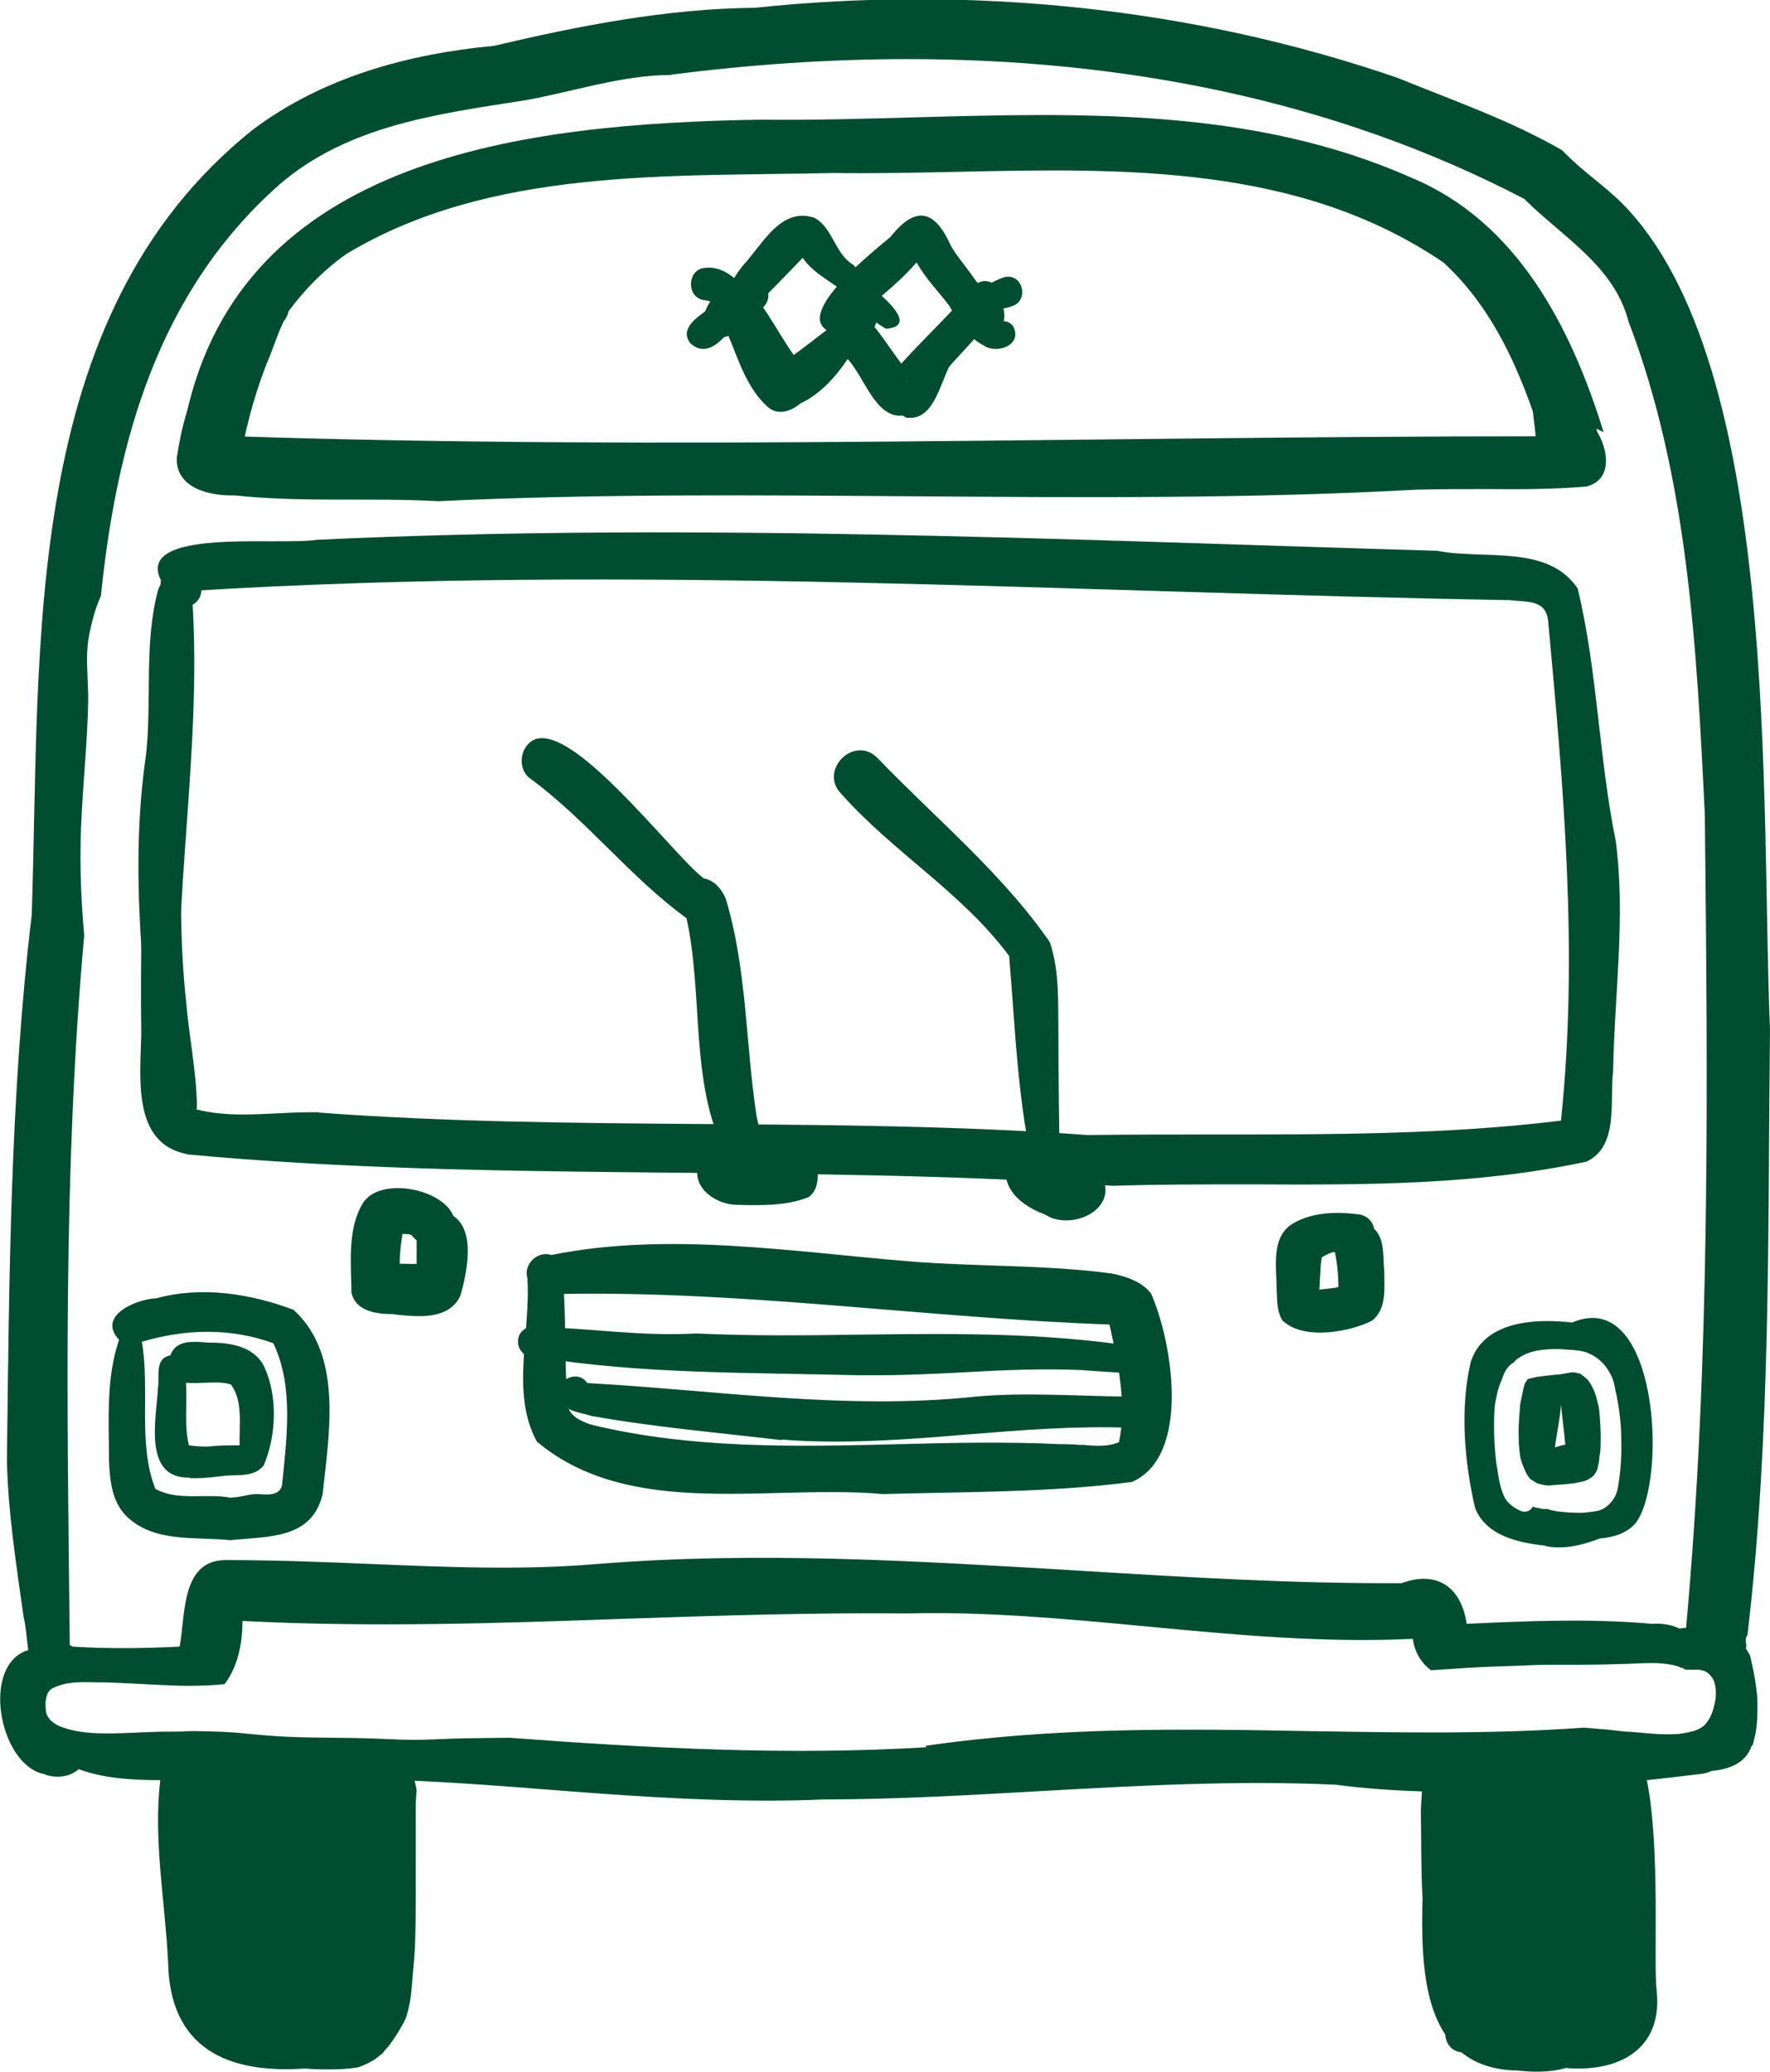 <?xml version="1.0" encoding="UTF-8"?>
<svg id="Layer_2" data-name="Layer 2" xmlns="http://www.w3.org/2000/svg" viewBox="0 0 61.39 71.85">
  <defs>
    <style>
      .cls-1 {
        fill: #004d32;
        stroke-width: 0px;
      }
    </style>
  </defs>
  <g id="Layer_1-2" data-name="Layer 1">
    <g>
      <path class="cls-1" d="m55.36,14.89s0,0-.01,0c-.09-.04-.18-.08-.28-.11-.16-.05-.33-.09-.5-.11-.15-.02-.3-.03-.46-.02-.17,0-.34.01-.51.05-.11-.05-.23-.09-.34-.14-.03-.09-.06-.18-.09-.28-.68-1.93-1.58-3.78-3.11-5.18-4.99-3.39-11.04-3.27-16.9-3.14-1.44.03-2.87.06-4.27.04-5.66.13-11.89-.2-16.88,2.81-.79.56-1.44,1.23-1.99,1.97-.48.64-.88,1.34-1.25,2.07-.01.03-.03.06-.04.09-.24.49-.46,1-.67,1.51-.07,0-.15.01-.22.02,0,0-.02,0-.03,0-.05,0-.11,0-.16.02-.07,0-.14.02-.2.03-.09.01-.17.03-.25.05-.04,0-.07.01-.11.02-.25.06-.49.14-.72.23.02-.13.05-.26.08-.38,1.93-8.99,11.71-10.16,19.94-10.29,1.75.02,3.53-.03,5.32-.08,5.87-.16,11.8-.33,17.26,2.1,3.64,1.52,5.52,5.16,6.65,8.82-.08-.04-.16-.08-.24-.12Z"/>
      <path class="cls-1" d="m7.57,13.54c-.57-.81.87-1.44,1.17-.54.11.48-.03.95-.21,1.42-.49.02-.99.08-1.46.19.2-.43.41-.81.5-1.08Z"/>
      <path class="cls-1" d="m27.09,51.77c-3.03.08-6.17.16-8.47-1.78-.92-1.68-.2-3.82-.33-5.68-.14-.47.36-.95.83-.79,4.06-.82,8.35-.11,12.42.22,2.33.19,4.69.11,7.01.42.5.1,1.05.28,1.37.69.74,1.66,1.4,5.64-.66,6.54-2.83.37-5.77.34-8.63.42-1.12-.1-2.32-.07-3.53-.04Zm10.42-1.67c.45.04.91.08,1.3-.09.28-1.34-.04-2.78-.33-4.08-6.29-.22-12.62-1.17-18.92-1.06.07,1.27.02,2.55.13,3.83.04.41.47.58.8.7,3.49.85,7.1.77,10.69.68,1.87-.05,3.74-.09,5.59,0,.06,0,.11,0,.17,0,.18,0,.37.01.56.03Z"/>
      <path class="cls-1" d="m29.77,47.69c-3.73-.1-7.47-.03-11.16-.63-.35.09-.69-.25-.64-.61.04-.32.36-.51.66-.44,1.84.05,3.67.34,5.51.23,1.9.09,3.81.07,5.72.04,3.41-.04,6.82-.08,10.19.53.18.04.31.23.31.4,0,.2-.16.39-.36.41-.82.02-1.67-.05-2.49-.11-1.37-.06-2.73,0-4.1.08-1,.05-2,.1-3.01.1-.21,0-.42,0-.63,0Z"/>
      <path class="cls-1" d="m27.11,49.94c-2.2-.26-4.42-.45-6.6-.84-.39-.13-.96-.15-1.09-.61-.26-.59.6-1.05.95-.53,4.49.25,8.98.95,13.47.47,1.79-.16,3.58-.01,5.37,0,.3,0,.55.24.55.54s-.25.54-.55.54c-1.89-.07-3.76.08-5.62.23-1.54.13-3.09.25-4.64.25-.61,0-1.23-.02-1.84-.07Z"/>
      <path class="cls-1" d="m29.01,9.93c-.43-.3-.87-.55-1.17-.99-.69.72-1.38,1.45-2.13,2.11-.49.31-1.01-.43-.57-.79.18-.39.38-.76.66-1.09.65-.7,1.28-2,2.44-1.62.65.34.71,1.25,1.35,1.63.23.22.33.5.54.69.38.32,1.8,1.44.6,1.53-.6-.34-1.23-.97-1.72-1.47Z"/>
      <path class="cls-1" d="m28.73,11.48c-1.2-.62,1.63-2.81,2.16-3.27.87-1.1,1.53-.93,2.08.29.36.71,1.85,2.02,1.03,2.75-.47.28-.89-.28-1.07-.64-.41-.54-.82-.94-1.14-1.51-.7.81-1.59,1.45-2.4,2.16-.15.13-.33.25-.52.25-.04,0-.09,0-.13-.02Z"/>
      <path class="cls-1" d="m25.43,11.3c-.22-.45-.91-1.83.11-1.62.9.65,1.36,1.76,1.99,2.63.75-.54,1.42-1.14,2.22-1.59.18-.12.43-.05.56.11.13.16.12.42-.04.57-.72.56-1.25,1.54-2.04,2-.13,0-.26.01-.38.02-.32.01-.63.02-.95.03-.7-.46-1.07-1.45-1.48-2.15Z"/>
      <path class="cls-1" d="m28.87,11.4c-.53-.3-.16-1.18.44-.99.83.47,1.38,1.44,1.95,2.2.82-.91,1.72-1.74,2.5-2.66.37-.48,1.16-.02.92.53-.49,1.04-1.44,1.77-2.12,2.68-.84.03-1.68.08-2.53.13-.46-.58-.85-1.23-1.15-1.89Z"/>
      <path class="cls-1" d="m33.79,11.19c-.19-.41-.47-1.08.15-1.27.29-.09.63.12.67.42.45.59.16,1.19-.26,1.19-.17,0-.37-.1-.55-.35Z"/>
      <path class="cls-1" d="m24.66,11.55c-.75-.68.43-1.77,1.14-1.89.55-.25,1.11.46.72.94-.13.2-.37.18-.53.33-.26.3-.57.77-.96.77-.12,0-.24-.04-.37-.14Z"/>
      <path class="cls-1" d="m25.58,10.26c.28,0,.48.2.54.46.33.8.68,1.6,1.06,2.38.3-.26.67-.36.95-.62.32-.26.7.25.38.49-.21.19-.47.3-.7.44-.44.02-.87.03-1.31.05-.89-.91-2.11-3.16-.92-3.2Z"/>
      <path class="cls-1" d="m8.13,17.18c-.85.02-2.03-.24-2-1.3.16-1.03.43-2.27,1.11-3.07.36-.45,1.52-2.92,2-1.58-.21,1.33-.98,2.53-1.03,3.9,14.99.49,30.04,0,45.05,0-.03-.65-.33-1.51.27-1.98.34-.25.84-.24,1.14.07.43.48.53,1.16.73,1.76.38.63.54,1.65-.37,1.89-1.16.1-2.33.1-3.49.09-.8,0-1.61,0-2.4.02-5.83.32-11.67.27-17.5.23-5.49-.04-10.97-.09-16.44.17-2.34-.13-4.71.05-7.05-.2Z"/>
      <path class="cls-1" d="m54.47,14.89c0-.17.14-.31.31-.31s.31.14.31.31-.14.31-.31.31-.31-.14-.31-.31Z"/>
      <path class="cls-1" d="m31.41,14.47s-.07-.04-.11-.06c-.94.1-1.34-1.38-1.9-1.96-.41.62-.98,1.24-1.64,1.54-.3.26-.76.43-1.11.14-.73-.64-1.01-1.58-1.37-2.45-.12-.38-.42-.89-.12-1.25,1.02-.71,1.46,2.16,1.99,2.66.73-.37,1.13-1.08,1.73-1.6-.42-.64.57-1.25.97-.61.29-.03.46.22.48.47.22.71.86,1.21,1.15,1.89.42-1.16,1.19-2.12,2.12-2.9.14-.15.41-.16.52.04.11.78-.85,1.43-1.09,2.13-.39.62-.58,1.98-1.46,1.98-.05,0-.11,0-.16-.01Z"/>
      <path class="cls-1" d="m25.38,10.95s-.03-.12-.04-.18c-.31-.17-.63-.33-.97-.37-.58-.14-.52-1.06.07-1.11.38-.05.74.11,1.02.35.47.35.49.72.52,1.24,0,.19-.15.3-.31.3-.13,0-.26-.07-.29-.22Z"/>
      <path class="cls-1" d="m32.93,11.18c-.08-.27.2-.37.34-.55.53-.39,1-.86,1.61-1.03.62-.09.81.85.21,1.02-.21.08-.43.1-.65.14-.24.1-.54.15-.73.32-.12.16-.34.34-.52.34-.11,0-.21-.06-.26-.22Z"/>
      <path class="cls-1" d="m34.14,11.99c-.78-.37-1.15-1.37-1.02-2.16.27-.48,1.03-.13.84.39.1.36.23.7.59.89.24.02.52,0,.63.29.16.44-.25.7-.64.7-.14,0-.28-.03-.39-.1Z"/>
      <path class="cls-1" d="m23.94,11.9c-.39-.52.27-.91.62-1.18.42-.37.87-1.03,1.5-.81.4.23.31,1-.24.81-.29.45-.84,1.38-1.43,1.38-.15,0-.3-.06-.45-.2Z"/>
      <path class="cls-1" d="m7.86,16.07c-1.08-.27.43-3.36.7-4.1.35-.49.45-1.86,1.26-1.6.3.17.21.55.02.77-.18.37-.32.79-.47,1.18-.47,1.1-.78,2.26-1.01,3.43-.04.2-.25.33-.44.33-.02,0-.04,0-.06,0Z"/>
      <path class="cls-1" d="m54.44,15.92c-.11-.74-.53-1.44-.4-2.21,0,0,0,0,0,0-.04-.56.88-.58.85-.03.09.38.35.72.43,1.12.12.46.31,1.33-.34,1.46-.02,0-.04,0-.06,0-.21,0-.43-.15-.48-.36Z"/>
      <path class="cls-1" d="m6.48,40.02c-1.91-.37-1.61-2.67-1.58-4.17-.07-5.25.24-10.51.68-15.73-.68-1.37,1.99-1.36,3.86-1.35.68,0,1.26,0,1.53-.05,12.95-.61,25.96,0,38.88.38,1.6.32,3.84-.24,4.87,1.31.69,2.85.73,5.86,1.32,8.75.35,2.65-.05,5.36-.09,7.98-.13,1.04.21,2.6-.92,3.14-3.79.82-7.71.81-11.61.79-1.61,0-3.22,0-4.82.05-10.68-.77-21.5-.1-32.12-1.09Zm4.57-1.44c8.86.66,17.82.14,26.69.78,1.43-.02,2.87-.02,4.31-.02,4.05,0,8.1.01,12.09-.48.61-5.79.09-11.55-.44-17.27-.05-.82-.73-.7-1.35-.78-15.24-.26-30.48-1.26-45.7-.32.45,5.98-1,11.98-.23,17.86,1.03.37,2.1.31,3.16.26.38-.02.75-.04,1.13-.04.11,0,.22,0,.33,0Z"/>
      <path class="cls-1" d="m26.12,41.36c-.5-.03-1.14,0-1.46-.44-.7-.26-.69-1.32,0-1.6.83-.29,1.78-.08,2.6.2,1.27.84.42,1.88-.74,1.88-.13,0-.27-.01-.4-.04Z"/>
      <path class="cls-1" d="m25.16,39.99c-1.24-2.41-.76-5.51-1.35-8.15-1.96-1.42-3.49-3.44-5.47-4.88-.31-.27-.32-.79-.07-1.1,1.13-1.49,5.05,3.8,6.14,4.6.36.06.62.37.76.7.74,2.43.69,5.07,1.07,7.54.06.36.23.71.2,1.09-.03.4-.31.6-.62.6-.25,0-.51-.13-.66-.39Z"/>
      <path class="cls-1" d="m36.25,42.12c-2.31-.86-1.46-3.01.85-2.24.3.03.54.28.84.24.28,0,.42.36.2.54.61.93-.27,1.66-1.16,1.66-.26,0-.51-.06-.73-.2Z"/>
      <path class="cls-1" d="m35.93,40.89c-.64-2.52-.71-5.19-.93-7.74-1.63-2.2-4.01-3.58-5.82-5.62-.8-.81.44-2.06,1.25-1.25,2.02,2.1,4.34,4.01,5.98,6.39.35,1.02.28,2.13.3,3.2,0,1.66.03,3.34.05,5.01-.02.23-.22.35-.42.35s-.39-.12-.42-.35Z"/>
      <path class="cls-1" d="m5.47,38.43c-.46-4.02-1-8.19-.41-12.22.22-1.91-.08-3.91.43-5.78.14-.31.37-.62.73-.63.69-.17,1.08.85.44,1.18-.02.14-.03.22-.04.31,0,4.48-.65,9.02-.16,13.49.1,1.18.35,2.36.37,3.56,0,.33-.25.63-.59.67-.03,0-.06,0-.09,0-.33,0-.62-.26-.67-.59Z"/>
      <path class="cls-1" d="m25.56,41.78c-.7,0-1.57-.57-1.34-1.36.12-.72.85-.94,1.04-.13.59.08,1.19.07,1.77.05,0-.77,1.21-.84,1.3-.07.04.42.11.95-.28,1.24-.56.23-1.2.28-1.82.28-.23,0-.45,0-.67-.01Z"/>
      <path class="cls-1" d="m4.4,52.59c-.52-.5-.59-1.25-.62-1.94,0-1.39-.11-2.85.35-4.19-.79-.84.62-1.42,1.3-1.44,1.56-.43,3.26-.16,4.75.4,1.73,1.57,1.23,4.31,1.01,6.39-.37,1.59-1.93,1.46-3.2,1.6-1.21-.13-2.63.1-3.59-.82Zm3.62-.66c.29,0,.56-.11.85-.12.32,0,.79.11.91-.29.16-1.63.42-3.43-.3-4.94h0s0,0,0,0c-1.48-.54-3.07-.5-4.56-.05.29,1.65-.15,3.55.47,5.1.5.27,1.05.26,1.59.25.09,0,.18,0,.27,0,.26,0,.52.01.77.06Z"/>
      <path class="cls-1" d="m6.59,51.24c-1.66.05-1.16-2.08-1.11-3.13.06-.4-.12-1.01.43-1.11.2-.58.86-.47,1.35-.44.72-.01,1.58.13,1.91.85.47,1.01.41,2.39-.02,3.4-.31.41-.88.33-1.33.36,0,0,0,0,.01,0-.34.04-.69.09-1.03.09-.07,0-.14,0-.21,0Zm-.03-1.12h0c.22.03.45.05.67.04.36-.04.71-.04,1.08-.04-.02-.69.13-1.53-.3-2.11-.29-.09-.6-.07-.92-.06-.22.01-.44.02-.64,0,.05.71-.07,1.46.1,2.16Z"/>
      <path class="cls-1" d="m53.6,53.6c-.93-.1-2.06-.34-2.44-1.31-.37-1.61-.53-3.44-.15-5.06.47-1.44,2.25-1.51,3.52-1.37,2.96-1.26,3.32,5.4,2.22,6.93-.3.38-.79.52-1.26.56-.45.17-.92.31-1.4.31-.16,0-.33-.01-.49-.05Zm.02-1.28h0c.13.03.26.07.39.09.15.02.3.03.45.04.09,0,.18.01.27.01.03,0,.07,0,.1,0,.11,0,.23-.02.34-.03.17-.02.34-.04.5-.15.09-.06.18-.15.25-.24.14-.17.19-.4.22-.61.08-.52.11-1.05.09-1.58,0-.25-.02-.5-.05-.76-.03-.27-.08-.54-.13-.8,0,.01,0,.02,0,.04-.04-.2-.06-.41-.16-.61-.09-.19-.21-.37-.36-.51-.14-.13-.3-.23-.47-.3-.19-.07-.38-.09-.58-.1h0s0,0-.02,0c0,0,0,0,0,0-.16-.01-.31-.03-.47-.03-.17,0-.34.01-.5.03-.29.03-.59.12-.83.29-.07.04-.12.1-.17.16-.02,0-.05.02-.07.04-.17.13-.27.34-.33.54-.08.18-.15.37-.18.57-.03.13-.06.26-.07.4-.01.15-.02.3-.02.45,0,.33,0,.66.03.99.02.25.04.49.09.74.03.2.06.41.12.6.04.15.1.32.2.45.13.16.32.29.5.36.15.06.32,0,.4-.15.07.02.15.04.22.05.05.01.11.02.16.03,0,0,.01,0,.02,0h.01,0,0s0,0,.01,0c0,0,0,0-.01,0t.01,0Z"/>
      <path class="cls-1" d="m53.7,51.51c-.05,0-.11,0-.17-.02,0,0,0,0,0,0h0s-.11-.02-.16-.04c0,0-.01,0-.02,0,0,0,0,0,0,0,0,0,0,0,0,0,0,0-.01,0-.02-.01h0c-.09-.04-.17-.1-.25-.15,0,0-.02-.01-.02-.02-.03-.04-.07-.09-.1-.14h0s-.03-.07-.05-.1c0,.01.01.03.02.04-.06-.12-.1-.23-.15-.35-.02-.06-.03-.12-.05-.18-.02-.15-.04-.31-.05-.46v.04c0-.26-.02-.51,0-.77,0,.01,0,.03,0,.04,0-.16.02-.32.03-.48v.04c0-.15.02-.29.05-.43,0,.01,0,.02,0,.04,0-.06.02-.12.03-.17.02-.14.06-.27.09-.4.03-.05.07-.11.1-.16.01,0,.02-.01.04-.02,0,0,0,0,.01,0h0s0,0,0,0c.08-.02.16-.04.23-.05-.01,0-.02,0-.04,0,.24-.04.49-.06.74-.09.1,0,.2-.02.31-.04.08-.01.16-.03.23-.04,0,0,0,0,0,0,.02,0,.04,0,.05,0h0c.08,0,.15.02.23.04,0,0,.02,0,.02,0,.09.06.17.13.25.2.01.01.03.02.04.04,0,.01.02.03.03.05.08.11.14.24.19.36,0,0,0,0,0,0,0,0,0,0,0,.01,0,0,0,0,0,0,0,0,0,0,0,0,0,.02.02.04.02.05h0c.05.14.08.28.11.43,0-.01,0-.03,0-.04.03.15.04.31.05.47,0-.01,0-.03,0-.04,0,.13.02.26.02.39v-.04c.01.25.01.49,0,.74,0,0,0-.01,0-.02,0,.11-.03.21-.04.32,0,.09-.02.18-.04.27,0,.04-.02.08-.03.13,0,.02-.02.04-.03.07-.01.02-.03.05-.04.07,0,0,0,0,0,0,0,.01-.03.03-.04.05h0s0,0,0,0c0,0,0,0,0,.01-.03.02-.05.05-.08.08,0,0,0,0-.01,0-.02,0-.03.02-.05.03h0s0,0,0,0c-.04.03-.08.05-.12.07.01,0,.03-.01.04-.02-.03.01-.06.03-.09.04-.13.04-.27.06-.4.09h0s-.02,0-.03,0c0,0,.01,0,.02,0,0,0-.02,0-.03,0h0,0c-.13.02-.25.03-.37.04-.13,0-.26.02-.39.03h-.09Zm.23-1.32c.11-.03.22-.07.34-.09,0,0,.01,0,.02,0-.02-.25-.05-.5-.08-.75-.02-.21-.05-.43-.07-.64-.03.5-.15.99-.21,1.49Z"/>
      <path class="cls-1" d="m44.51,45.83c-.23-.31-.21-.73-.23-1.1,0-.75-.2-1.75.48-2.25.69-.45,1.57-.47,2.36-.37.27.03.49.23.54.5.38.36.3.97.35,1.46,0,.58.1,1.33-.43,1.73-.45.23-1.15.41-1.8.41-.49,0-.96-.11-1.26-.39Zm1.33-2.22c-.01.12-.03.23-.03.25-.02.29-.03.57-.05.86.21-.02.42-.05.54-.06l.12-.03c0-.41-.04-.81-.12-1.21h0s-.04,0-.06,0c0,0,.01,0,.02,0-.01,0-.03,0-.04.01,0,0,0,0,0,0,0,0-.01,0-.02,0-.12.04-.24.1-.35.17Z"/>
      <path class="cls-1" d="m13.67,45.57c-.57,0-1.32-.07-1.48-.74-.01-1.01-.15-2.2.39-3.1.59-.95,2.77-.51,3.14.43.79.53.47,1.98.25,2.77-.27.57-.84.71-1.43.71-.3,0-.6-.03-.86-.06Zm.19-1.75c.16,0,.32.01.36.01h.23c0-.27,0-.54,0-.82-.07-.05-.13-.12-.18-.19-.05,0-.11-.02-.05-.02-.09,0-.17-.01-.26-.01-.07.43-.09.66-.1,1.03Z"/>
      <path class="cls-1" d="m52.55,71.8c-.8-.03-1.41-.26-1.86-.63-.27-.03-.51-.21-.56-.57,0-.02,0-.04-.01-.06-.77-1.16-.83-2.96-.78-4.71-.06-1.03-.04-2.06-.06-3.01.01-.23.02-.47.04-.7-.99-.03-1.99-.1-2.98-.23-3.43-.16-6.83.03-10.24.22-2.52.14-5.04.29-7.55.29-.65.03-1.31.04-1.96.04-2.58,0-5.15-.19-7.71-.39-1.5-.12-3-.23-4.5-.3.03.11.05.22.07.33,0,.04-.01.08-.01.12-.02.21-.02.42-.02.63,0,.51,0,1.03,0,1.54,0,.98.01,1.96-.02,2.94-.01.34-.04.68-.07,1.02-.02.26-.04.52-.07.78,0,0,0,.02,0,.03-.03.22-.07.45-.13.67-.02.07-.04.14-.07.2-.04.1-.09.19-.15.29-.12.21-.25.41-.39.6-.06.08-.13.16-.2.23,0,0,.01,0,.02,0-.08.08-.16.15-.26.22-.05.04-.1.08-.16.11-.11.07-.23.12-.34.17-.05.02-.11.04-.16.06-.3.05-.63.07-.98.07-.27,0-.55,0-.86-.03-2.71.19-4.7-.71-4.75-3.7-.1-2.07-.52-4.24-.27-6.3-.99,0-1.96-.06-2.83-.38-.18.16-.43.26-.72.26-.16,0-.32-.02-.48-.09-1.56-.31-2.21-3.8-.55-4.3-.06-.45-.09-.89-.16-1.14-.25-1.79-.54-3.61-.58-5.43.08-6.32.11-12.64.86-18.92.32-9.38-.43-20.73,7.64-27.21,2.43-1.84,5.41-2.65,8.39-2.93,2.98-.7,5.98-1.29,9.05-1.32,7.49-.79,15.24-.01,22.32,2.44,1.91.78,3.88,1.46,5.68,2.5.72.75,1.38,1.15,2.08,1.84,5.53,5.58,4.8,20.95,5.13,28.64-.08,6.98.04,14.06-.78,21-.04.05-.06.13-.06.2,0,.04,0,.09.02.13,0,.04,0,.09-.02.14.05.08.11.16.15.26.02.07.04.15.05.22.09.37.15.75.19,1.12h0c.02.22.02.44.01.66,0,.23-.02.46-.06.68-.02.11-.05.22-.08.33,0,0,0-.02.01-.03,0,.04-.02.09-.04.13,0,0-.02.01-.03.02-.2.59-.78.81-1.38.86-.15.07-.32.11-.51.12-.58.07-1.15.14-1.74.2.48,2.41.22,6.31.34,7.3.2,1.87-1.08,2.7-2.7,2.7-.15,0-.3,0-.45-.02h0c-.3.09-.64.13-1.02.13-.23,0-.48-.02-.74-.05Zm-20.45-11.26c4.55-.66,8.94-.59,13.31-.51,3.17.05,6.32.11,9.53-.12.24.02.48.04.72.06.25.02.5.06.75.08.02,0,.05,0,.08,0,.43.03.87.09,1.31.09.02,0,.03,0,.05,0,.1,0,.2,0,.3-.01.06,0,.12,0,.17-.02.06,0,.12-.01.17-.03.03,0,.07,0,.1-.02.07-.01.14-.03.2-.05,0,0,.02,0,.03-.01.13-.05.24-.11.33-.21.05-.06.1-.13.14-.2.11-.2.17-.43.21-.66.02-.19.02-.38-.03-.56-.01-.03-.02-.07-.04-.11-.02-.05-.05-.09-.09-.14-.07-.09-.16-.16-.27-.19,0,0-.01,0-.02,0-.02,0-.04-.01-.06-.02-.03,0-.06-.01-.09-.01-.03,0-.05,0-.08,0-.05,0-.1,0-.15,0-.07,0-.14,0-.21,0h0s-.03-.02-.05-.03c-.02-.01-.04-.02-.06-.03,0,0-.01,0-.02,0-.07-.03-.15-.06-.22-.08-.56-.14-1.13-.08-1.71-.06h-.08c-.57.02-1.13.03-1.7.03-.32,0-.63,0-.94,0-.31,0-.63.02-.94.03-.63.02-1.26.04-1.9.08-.4.03-.8.05-1.21.08-.32-.24-.56-.6-.63-1.09-3.11.15-6.17-.14-9.24-.43-2.76-.26-5.52-.52-8.3-.45-3.23-.03-6.45.07-9.65.18-4.47.16-8.93.31-13.4.08,0,.9-.21,1.65-.62,2.19-.11.01-.21.02-.31.03-.32.02-.64.03-.97.03s-.63-.02-.95-.03c-.63-.03-1.26-.07-1.89-.09-.08,0-.17,0-.25,0-.24,0-.48-.02-.73,0-.07,0-.14,0-.21.02-.09,0-.17.02-.26.04h0c-.09.02-.17.05-.25.08-.04.01-.07.03-.11.05-.01,0-.03.01-.04.02,0,0,0,0-.01,0-.02.01-.05.03-.07.05,0,0,0,0,0,0h0s-.03.04-.05.06c-.02.02-.03.05-.05.08h0s0,.02,0,.03c0,.01-.02.03-.02.05,0,.02-.02.05-.02.08,0,.04-.02.08-.02.13,0,.01,0,.02,0,.04,0,.15,0,.32.08.46.03.04.06.09.1.13.04.03.08.07.13.1h0c.09.07.2.11.31.15.49.17,1.03.2,1.55.2.62,0,1.24-.05,1.86-.06.32,0,.65,0,.97-.02.08,0,.16,0,.24,0,.55.01,1.1.02,1.65.08.53.05,1.06.1,1.59.12.98.04,1.96.02,2.95.06.4.01.8.04,1.21.04.12,0,.25,0,.37,0,.51-.01,1.02-.04,1.52-.05.52-.01,1.04-.01,1.56-.02,4.81.36,9.62.62,14.46.33ZM23.28,2.6c-1.71,0-3.43.59-5.08.88-3,.47-6.13.86-8.52,2.93-4.18,3.7-5.63,8.87-6.18,14.25-.2.44-.32.93-.41,1.37-.08.42-.08.86-.06,1.28.01.31.03.62.03.94-.02,1.29-.15,2.57-.22,3.86-.09,1.45-.05,2.89.08,4.33-.74,8.21-.59,16.38-.5,24.61.03.01.06.03.1.05,1.24.08,2.5.06,3.71,0,.21-1.11.04-3.05,1.66-3,1.62,0,3.25.06,4.87.13,2.68.11,5.36.23,8.01,0,5.53-.44,11.05-.1,16.56.23,3.76.23,7.51.46,11.28.44,1.23-.45,2.07.13,2.26,1.41,2.13-.1,4.31-.19,6.44,0,.32-.02.64.02.93.16.08,0,.16-.02.24-.02.85-9.35.75-18.8.65-28.19-.28-5.77-.58-11.7-2.65-17.12-.5-1.93-2.29-2.92-3.61-4.24-6.61-3.45-13.97-4.85-21.38-4.85-2.74,0-5.49.19-8.21.54Z"/>
    </g>
  </g>
</svg>